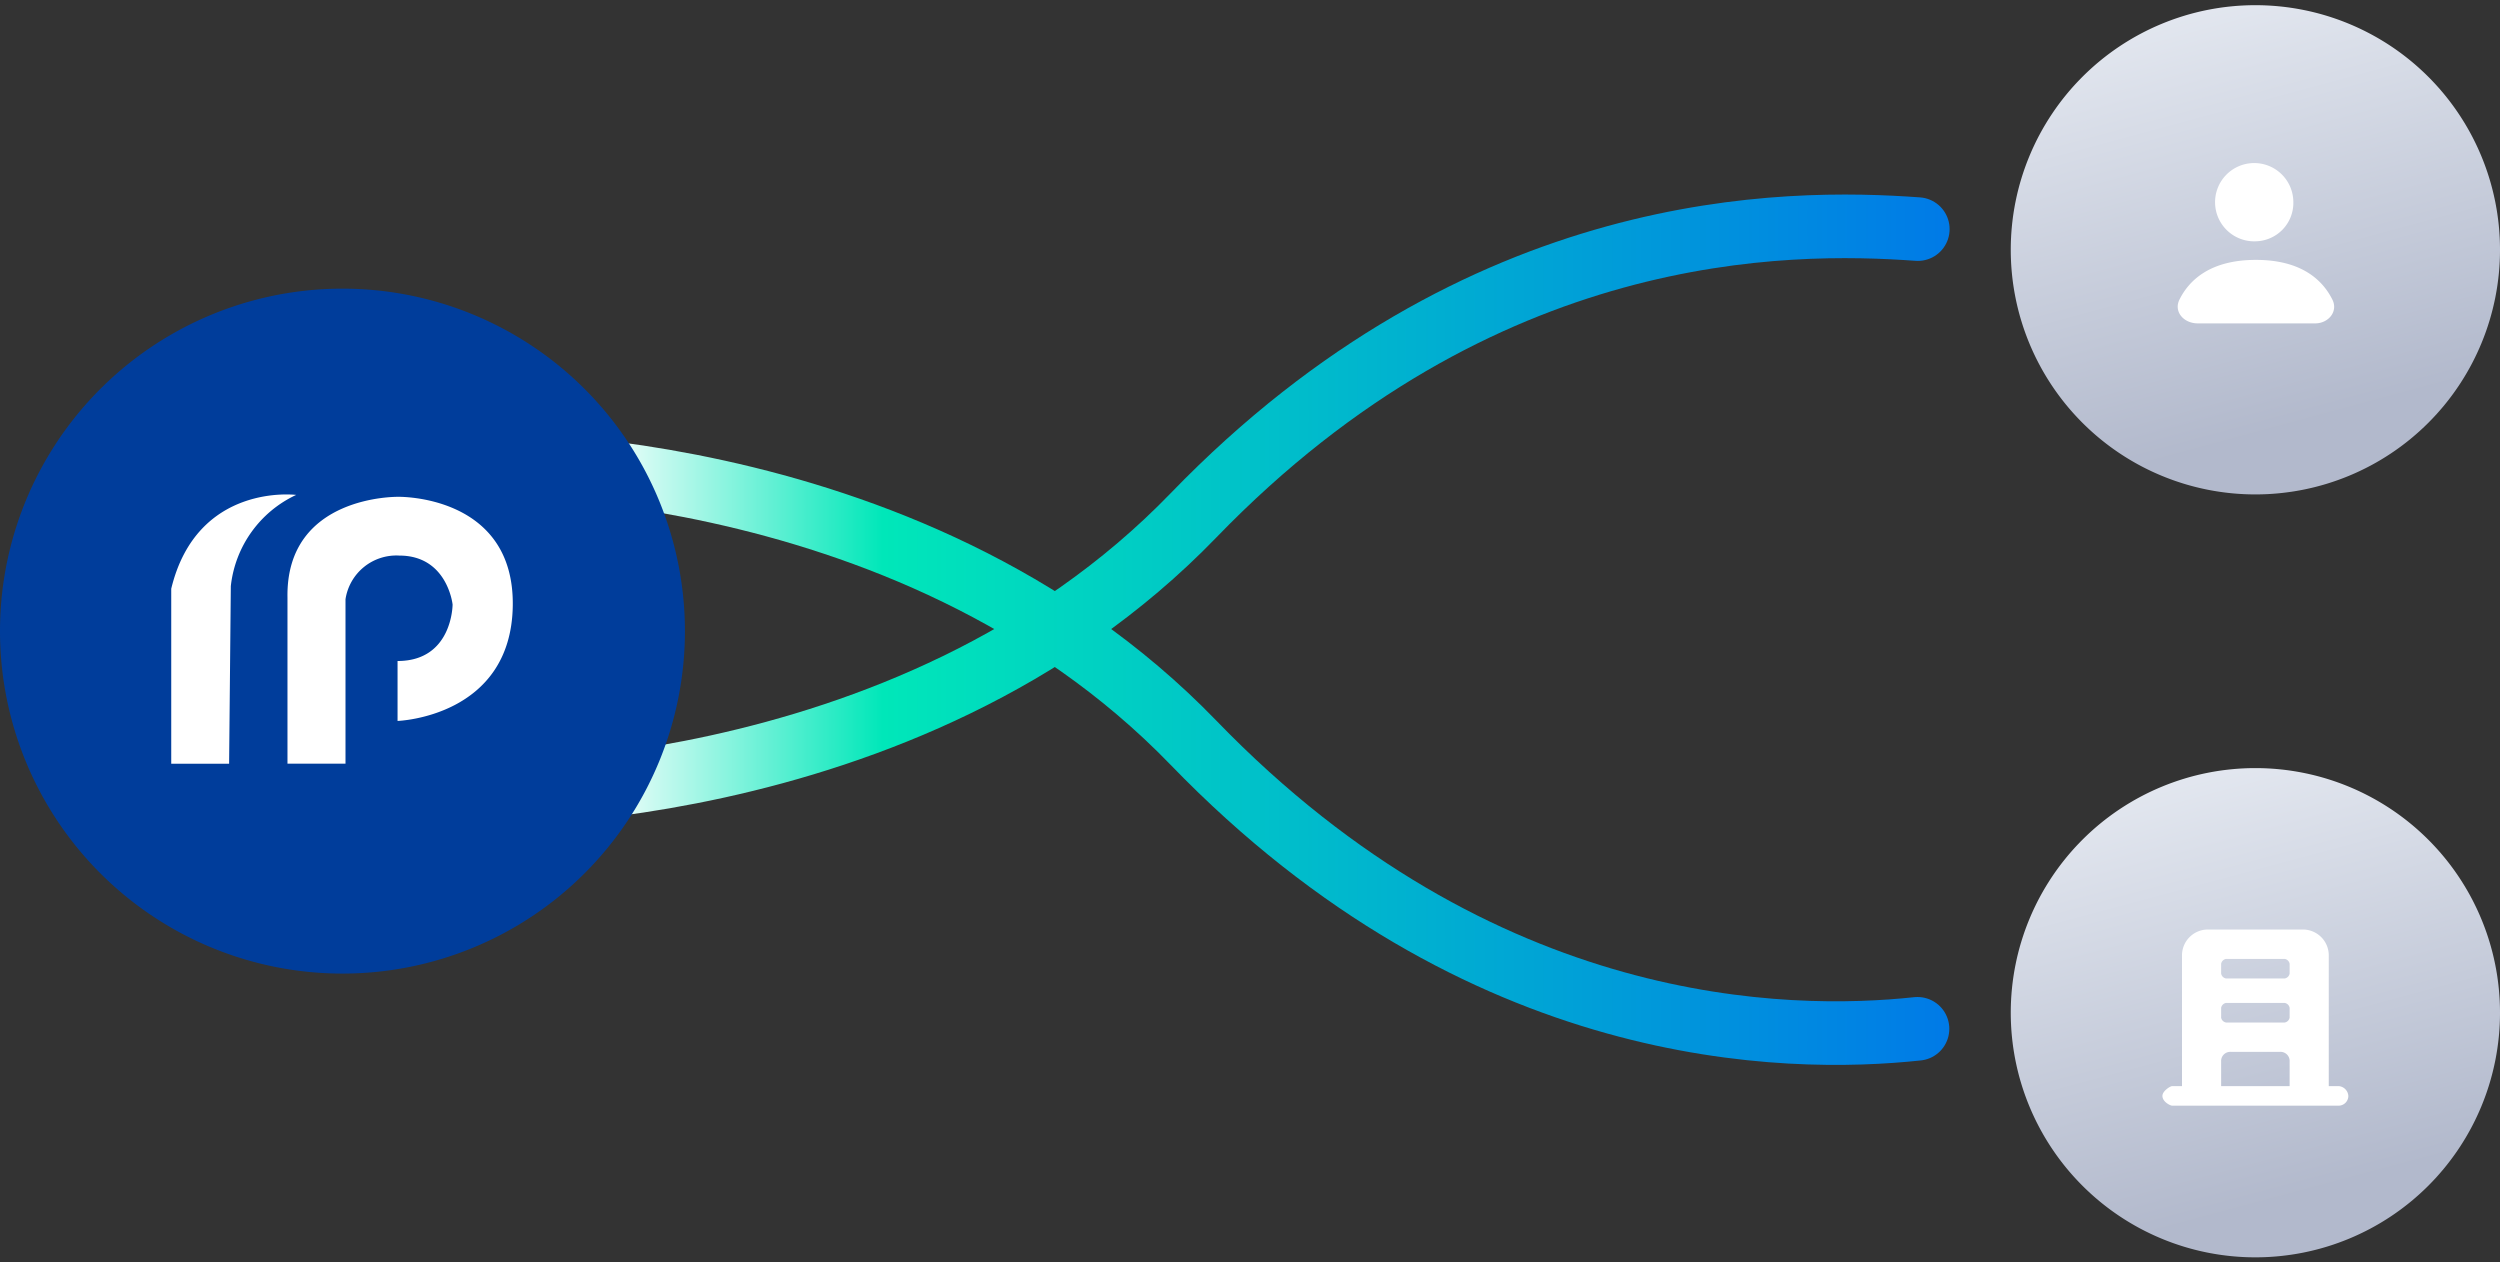 <svg id="레이어_1" data-name="레이어 1" xmlns="http://www.w3.org/2000/svg" xmlns:xlink="http://www.w3.org/1999/xlink" viewBox="0 0 511 258"><rect x="0" y="0" width="511" height="258" fill="#333333" stroke="none"/><defs><style>.cls-1,.cls-2{fill:none;stroke-linecap:round;stroke-width:13px;}.cls-1{stroke:url(#무제_그라디언트_263);}.cls-2{stroke:url(#무제_그라디언트_263-2);}.cls-3{fill:url(#무제_그라디언트_2);}.cls-4{fill:#fff;}.cls-4,.cls-6{fill-rule:evenodd;}.cls-5{fill:url(#무제_그라디언트_2-2);}.cls-6{fill:#003d9b;}</style><linearGradient id="무제_그라디언트_263" x1="87.03" y1="152.98" x2="398.45" y2="152.98" gradientUnits="userSpaceOnUse"><stop offset="0.11" stop-color="#fff"/><stop offset="0.3" stop-color="#00e7b9"/><stop offset="1" stop-color="#007ae7"/></linearGradient><linearGradient id="무제_그라디언트_263-2" x1="87.03" y1="104.33" x2="398.45" y2="104.33" xlink:href="#무제_그라디언트_263"/><linearGradient id="무제_그라디언트_2" x1="-1318.34" y1="1509.9" x2="-1318.6" y2="1510.87" gradientTransform="matrix(100, 0, 0, -100, 132303.37, 151234.38)" gradientUnits="userSpaceOnUse"><stop offset="0" stop-color="#b2b9cc"/><stop offset="1" stop-color="#e9edf4"/></linearGradient><linearGradient id="무제_그라디언트_2-2" x1="-1318.34" y1="1509.88" x2="-1318.6" y2="1510.84" gradientTransform="matrix(100, 0, 0, -100, 132303.37, 151074.88)" xlink:href="#무제_그라디언트_2"/></defs><path class="cls-1" d="M93.53,94.81s91.59-3.86,150.41,57,121.51,61.31,148,58.48"/><path class="cls-2" d="M93.53,162.35s91.59,3.85,150.41-57S365.45,44.9,392,46.83"/><path class="cls-3" d="M461,157a50,50,0,1,1-50,50A50,50,0,0,1,461,157Z"/><path class="cls-4" d="M478,222h-2V195.21a5.29,5.29,0,0,0-5-5.21H451a5.29,5.29,0,0,0-5,5.21V222h-2c-.4,0-2,1-2,2,0,1.21,1.6,2,2,2h34a2,2,0,0,0,2-2A2.14,2.14,0,0,0,478,222Zm-10-14a1.23,1.23,0,0,1-1,1H455a1.23,1.23,0,0,1-1-1v-2a1.23,1.23,0,0,1,1-1h12a1.23,1.23,0,0,1,1,1Zm-14-11a1.23,1.23,0,0,1,1-1h12a1.23,1.23,0,0,1,1,1v2a1.23,1.23,0,0,1-1,1H455a1.23,1.23,0,0,1-1-1Zm0,20a1.87,1.87,0,0,1,2-2h10a1.87,1.87,0,0,1,2,2v5H454Z"/><path class="cls-5" d="M461,1.06a50,50,0,1,1-50,50A50,50,0,0,1,461,1.06Z"/><path class="cls-4" d="M473.23,66.1h-24c-2.91,0-5-2.43-3.72-4.92,1.84-3.67,6-8.06,15.6-8.06s13.75,4.39,15.6,8.06C478,63.67,475.91,66.1,473.23,66.1Zm-12.1-16.78a8,8,0,1,1,7.63-8A7.85,7.85,0,0,1,461.13,49.32Z"/><path class="cls-6" d="M70,59A70,70,0,1,1,0,129,70,70,0,0,1,70,59Z"/><path class="cls-4" d="M81.26,147.36V135.11c11.25,0,11.25-11.55,11.25-11.55s-1.06-10-10.89-10a10.52,10.52,0,0,0-11,8.93v33.6H58.76v-34c-.33-21,22.68-20.54,22.68-20.54s23.72-.46,23.37,22.29S81.26,147.36,81.26,147.36ZM47.18,119.8l-.35,36.31H35V120.34c5.26-21.76,25.54-19.18,25.54-19.18A23.35,23.35,0,0,0,47.18,119.8Z"/></svg>